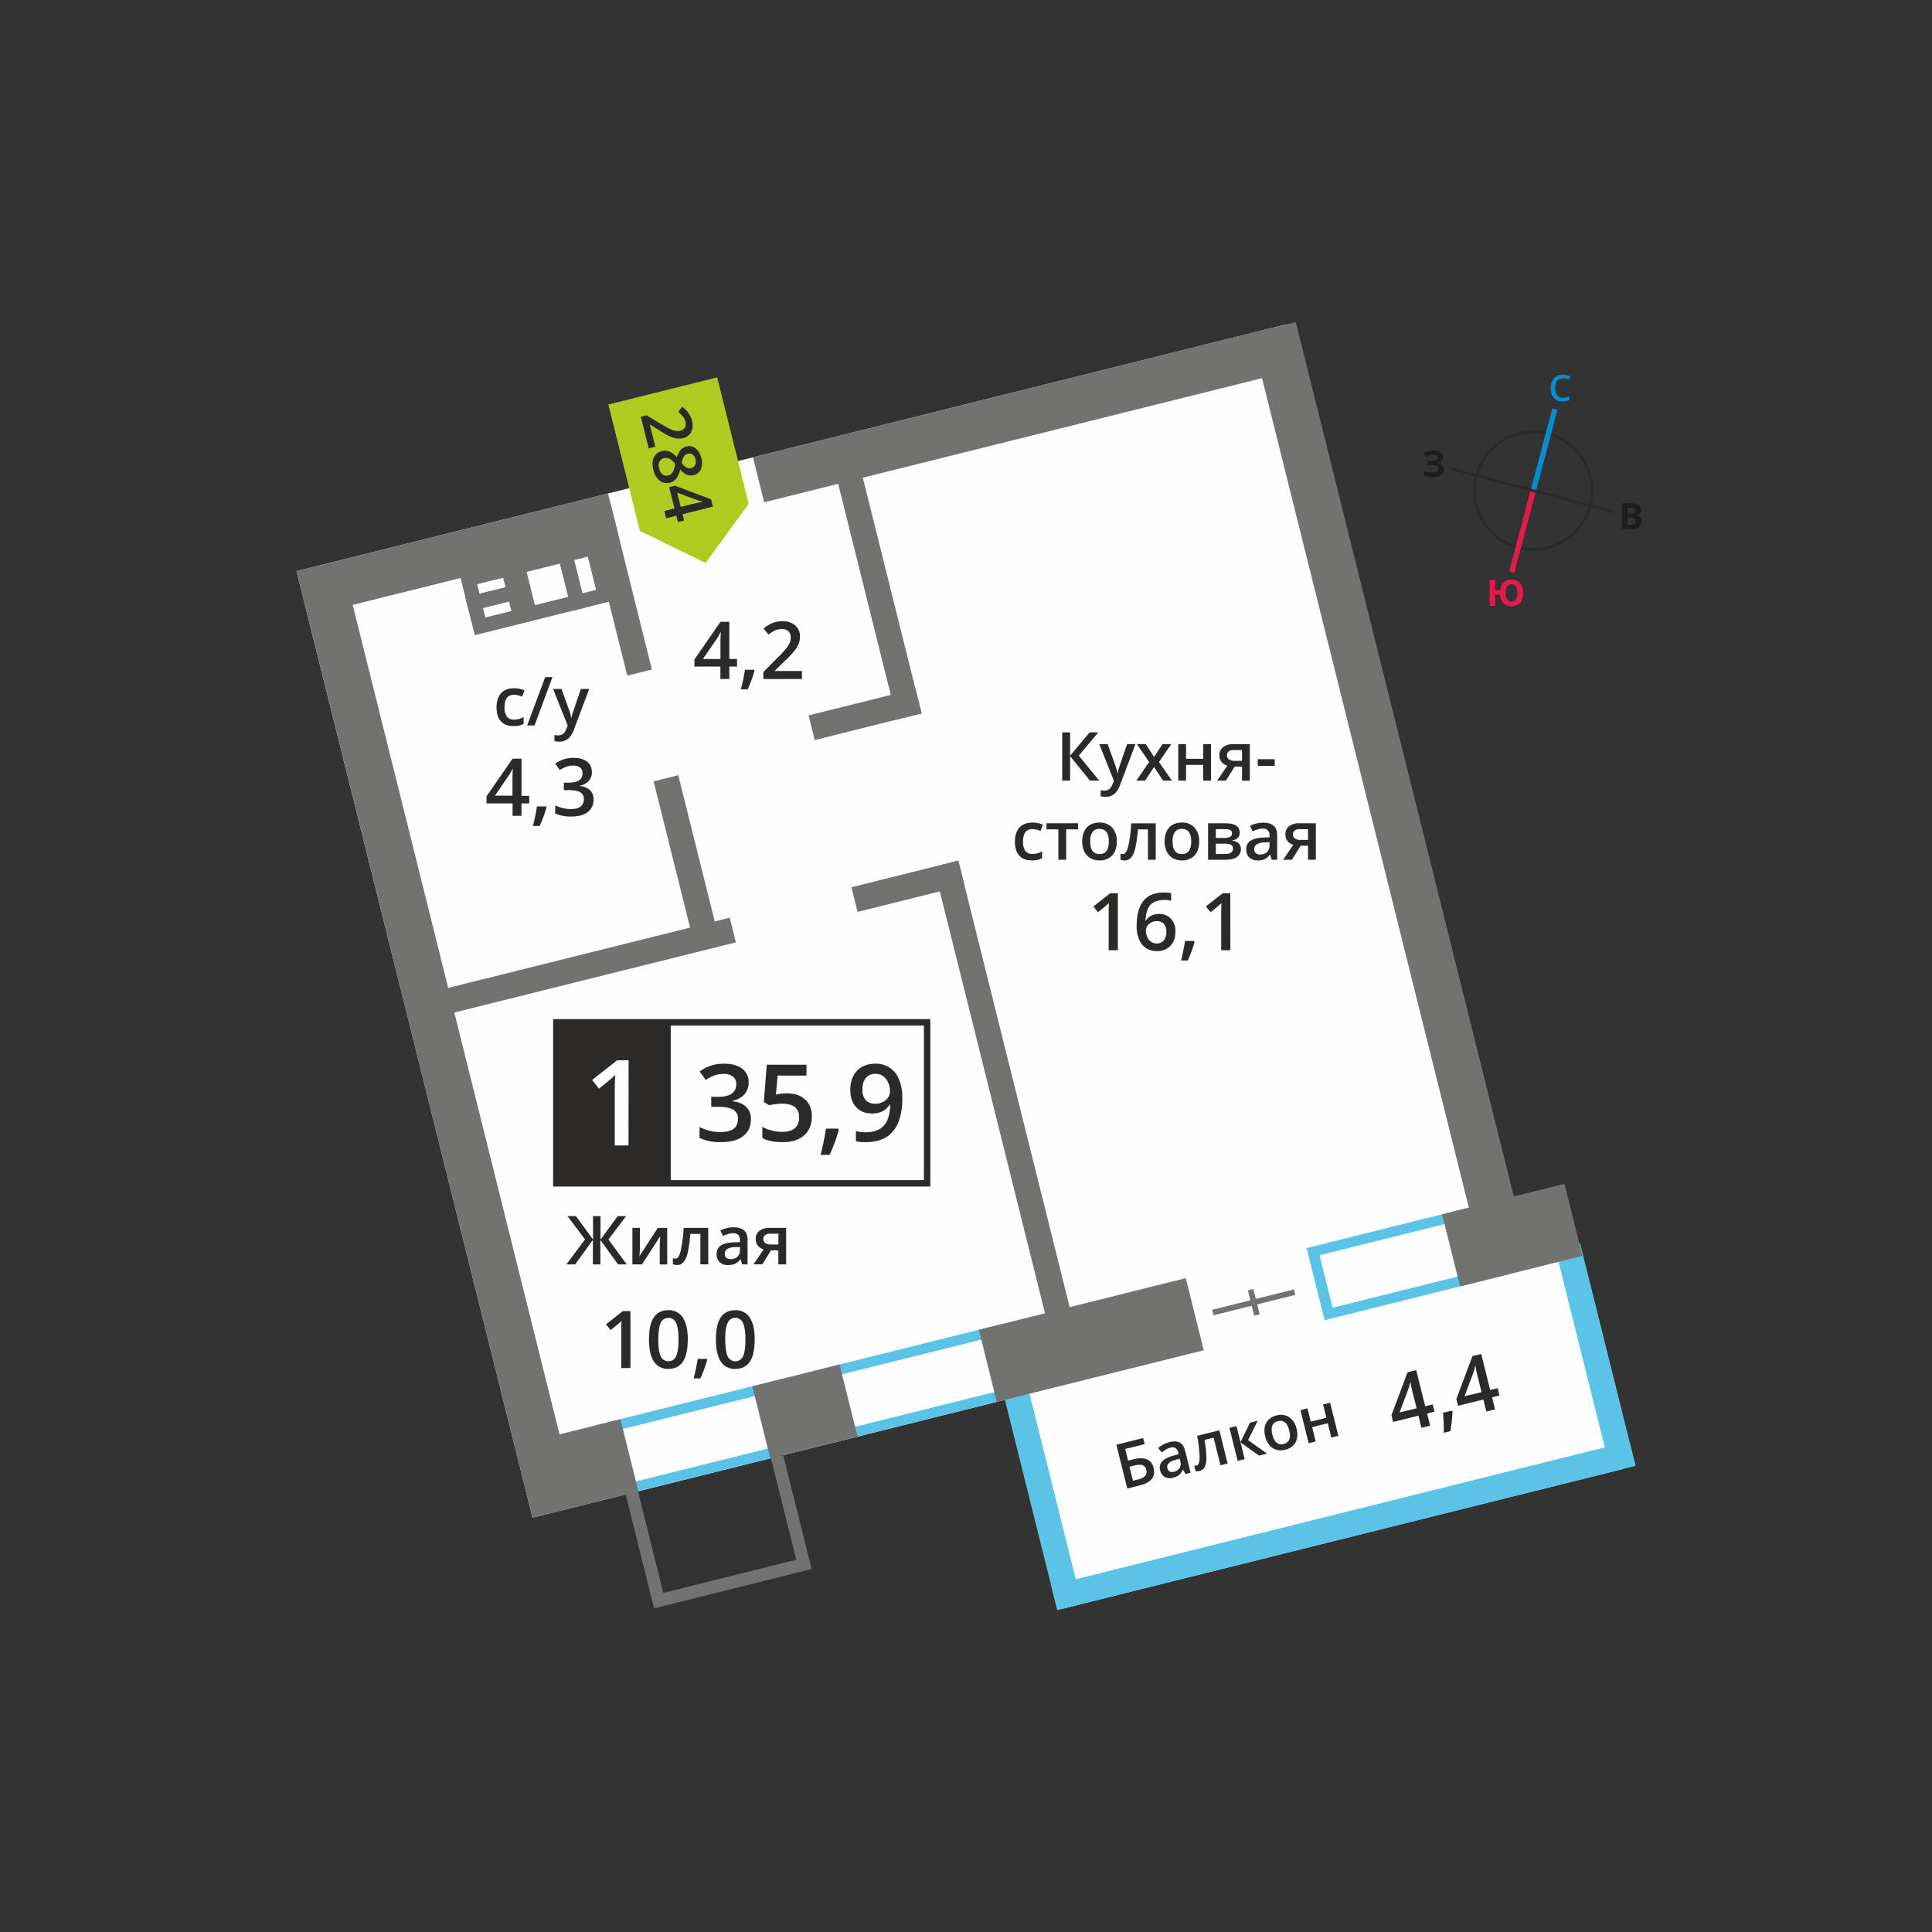 <svg id="Layer_1" data-name="Layer 1" xmlns="http://www.w3.org/2000/svg" width="1200" height="1200" viewBox="0 0 1200 1200">
  <rect x="0" y="0" width="1200" height="1200" fill="#333333" stroke="none"/>
  <defs>
    <style>
      .cls-1, .cls-8 {
        fill: #fefefe;
      }

      .cls-2, .cls-3 {
        fill: #5bc4e6;
      }

      .cls-3, .cls-5, .cls-6, .cls-8, .cls-9 {
        fill-rule: evenodd;
      }

      .cls-4, .cls-5 {
        fill: #727271;
      }

      .cls-6, .cls-7 {
        fill: #2b2a29;
      }

      .cls-9 {
        fill: #b0cb1f;
      }

      .cls-10 {
        fill: #008dd2;
      }

      .cls-11 {
        fill: #e51a4b;
      }

      .cls-12 {
        fill: #1f1b20;
      }
    </style>
  </defs>
  <g>
    <rect class="cls-1" x="248.06" y="269.19" width="632.94" height="605.88" transform="translate(-121.64 153.57) rotate(-14)"/>
    <rect class="cls-1" x="634.61" y="800.64" width="359.84" height="157.6" transform="translate(-188.56 223.17) rotate(-14)"/>
    <rect class="cls-2" x="649.31" y="939.69" width="370.1" height="15.78" transform="translate(-204.47 230.02) rotate(-14)"/>
    <path class="cls-3" d="M386.43,922.27l103.18-25.73L481.49,864,378.31,889.69ZM497.67,901,381.41,930l-11.17-44.8,116.26-29Z"/>
    <path class="cls-3" d="M521.77,888.52,625,862.8l-8.12-32.58L513.65,855.94ZM633,867.27l-116.26,29-11.17-44.79,116.27-29Z"/>
    <path class="cls-3" d="M827.73,812.24l103.18-25.72-8.12-32.59L819.61,779.66ZM939,791,822.71,820l-11.17-44.8,116.26-29Z"/>
    <rect class="cls-4" x="254.12" y="355.82" width="28.78" height="555.38" transform="translate(-145.28 83.77) rotate(-14)"/>
    <rect class="cls-4" x="845.1" y="195.06" width="28.78" height="567.31" transform="translate(-90.28 222.15) rotate(-14)"/>
    <polygon class="cls-5" points="496.46 976.46 504.11 974.55 502.2 966.89 486.29 903.08 478.64 904.98 494.55 968.8 412.01 989.38 396.1 925.57 388.44 927.47 404.35 991.29 406.26 998.95 413.92 997.04 496.46 976.46"/>
    <rect class="cls-4" x="529.7" y="542.63" width="68.45" height="15.78" transform="translate(-116.4 152.72) rotate(-14)"/>
    <rect class="cls-4" x="503.09" y="435.88" width="68.45" height="15.78" transform="translate(-91.38 143.13) rotate(-14)"/>
    <rect class="cls-4" x="272.2" y="592.21" width="185.74" height="15.78" transform="translate(-134.35 106.16) rotate(-14)"/>
    <rect class="cls-4" x="252.33" y="620.15" width="1.33" height="15.78" transform="translate(-144.44 79.87) rotate(-14)"/>
    <rect class="cls-4" x="536.04" y="275.28" width="15.78" height="172.33" transform="translate(-71.29 142.34) rotate(-14)"/>
    <rect class="cls-4" x="376.64" y="314" width="15.78" height="105.31" transform="translate(-77.29 103.93) rotate(-14)"/>
    <rect class="cls-4" x="418.49" y="481.83" width="15.78" height="105.31" transform="translate(-116.65 119.04) rotate(-14)"/>
    <rect class="cls-4" x="615.75" y="532.07" width="15.78" height="298.13" transform="translate(-146.25 171.1) rotate(-14)"/>
    <rect class="cls-2" x="639.27" y="857.9" width="15.78" height="142.3" transform="translate(-205.55 184.18) rotate(-14)"/>
    <rect class="cls-2" x="983.07" y="772.18" width="15.78" height="142.3" transform="translate(-174.54 264.68) rotate(-14)"/>
    <rect class="cls-4" x="184.69" y="330.2" width="199.42" height="28.78" transform="translate(-74.92 79.04) rotate(-14)"/>
    <rect class="cls-4" x="466.35" y="244.42" width="324.16" height="28.78" transform="translate(-43.95 159.72) rotate(-14)"/>
    <rect class="cls-4" x="324.16" y="888.97" width="67.8" height="46.15" transform="translate(-210.02 113.73) rotate(-14)"/>
    <rect class="cls-4" x="472.01" y="853.59" width="55.87" height="46.15" transform="translate(-197.23 146.99) rotate(-14)"/>
    <rect class="cls-4" x="611.57" y="809.24" width="132.49" height="46.15" transform="translate(-181.21 188.69) rotate(-14)"/>
    <rect class="cls-4" x="900.14" y="744.04" width="78.35" height="46.15" transform="translate(-157.7 250.06) rotate(-14)"/>
    <rect class="cls-4" x="752.56" y="807.13" width="52.38" height="3.51" transform="translate(-172.57 212.45) rotate(-14)"/>
    <rect class="cls-4" x="776.99" y="800.75" width="3.51" height="16.28" transform="translate(-172.56 212.44) rotate(-14)"/>
    <path class="cls-6" d="M764.2,590.2h-5.7V567.35c0-2.73.07-4.9.2-6.49-.37.38-.83.81-1.37,1.28s-2.35,2-5.44,4.45L749,563l10.41-8.18h4.75ZM742,585a81.85,81.85,0,0,1-4.27,11.59h-4.18a119.63,119.63,0,0,0,2.49-12.15h5.59Zm-23.66,1a5.57,5.57,0,0,0,4.52-1.89,8.17,8.17,0,0,0,1.59-5.4,7.16,7.16,0,0,0-1.49-4.8,5.55,5.55,0,0,0-4.47-1.75,7.49,7.49,0,0,0-3.4.79,6.32,6.32,0,0,0-2.44,2.16,5,5,0,0,0-.9,2.8,9,9,0,0,0,1.85,5.75A5.81,5.81,0,0,0,718.37,586ZM706,575.13q0-20.77,16.93-20.78a21.18,21.18,0,0,1,4.5.41v4.73a15.5,15.5,0,0,0-4.26-.53c-3.79,0-6.65,1-8.55,3s-2.94,5.31-3.1,9.8h.29a7.84,7.84,0,0,1,3.2-3,10.42,10.42,0,0,1,4.85-1.07,9.59,9.59,0,0,1,7.5,3,11.46,11.46,0,0,1,2.69,8c0,3.72-1,6.65-3.11,8.81a11.21,11.21,0,0,1-8.49,3.23,11.82,11.82,0,0,1-6.61-1.83,11.6,11.6,0,0,1-4.32-5.33A21.1,21.1,0,0,1,706,575.13Zm-11.69,15.08h-5.7V567.34c0-2.72.07-4.89.2-6.49-.37.38-.83.82-1.37,1.29s-2.35,2-5.44,4.45L679.17,563l10.41-8.18h4.75Zm108.75-72a2.93,2.93,0,0,0,1.33,2.62,6.34,6.34,0,0,0,3.55.87h4.49V515H807.2a4.84,4.84,0,0,0-3,.84A2.85,2.85,0,0,0,803.08,518.25ZM802.39,534H797l6.31-9.29a6.75,6.75,0,0,1-3.61-2.34,6.6,6.6,0,0,1-1.31-4.2,6,6,0,0,1,2.3-5,9.81,9.81,0,0,1,6.27-1.81h10.32V534h-4.83v-8.73h-4.57Zm-19.66-3.28a5.93,5.93,0,0,0,4.21-1.46,5.33,5.33,0,0,0,1.59-4.12v-2l-2.91.12a10,10,0,0,0-5,1.14,3.48,3.48,0,0,0-1.55,3.11,3,3,0,0,0,.9,2.35A3.84,3.84,0,0,0,782.73,530.76ZM789.9,534l-1-3.15h-.17a9.15,9.15,0,0,1-3.3,2.82,10.36,10.36,0,0,1-4.26.75,7.19,7.19,0,0,1-5.21-1.8,6.74,6.74,0,0,1-1.88-5.11,6,6,0,0,1,2.6-5.29c1.74-1.19,4.39-1.84,7.93-2l3.92-.13V519a4.63,4.63,0,0,0-1-3.25,4.15,4.15,0,0,0-3.15-1.08,10.9,10.9,0,0,0-3.34.51,25.92,25.92,0,0,0-3.08,1.21l-1.55-3.44a16.83,16.83,0,0,1,4-1.47,18.23,18.23,0,0,1,4.13-.5q4.33,0,6.53,1.89c1.47,1.25,2.2,3.23,2.2,5.92V534Zm-24.68-16.45a2.09,2.09,0,0,0-1.06-2A6.49,6.49,0,0,0,761,515h-5.84v5.46h5.12a8.58,8.58,0,0,0,3.67-.62A2.31,2.31,0,0,0,765.22,517.59Zm.59,9.48a2.42,2.42,0,0,0-1.26-2.33,8.29,8.29,0,0,0-3.82-.69h-5.55v6.42h5.67Q765.82,530.47,765.81,527.07Zm4.23-9.9c0,2.68-1.57,4.3-4.69,4.86v.16a6.76,6.76,0,0,1,4,1.66,4.66,4.66,0,0,1,1.39,3.51,5.68,5.68,0,0,1-2.45,4.95c-1.62,1.15-4,1.73-7.12,1.73H750.36V511.37h10.78Q770,511.37,770,517.17Zm-41.72,5.49q0,7.86,5.8,7.85t5.75-7.85c0-5.17-1.93-7.77-5.78-7.77a5,5,0,0,0-4.41,2A10.22,10.22,0,0,0,728.32,522.66Zm16.51,0q0,5.57-2.85,8.68a10.23,10.23,0,0,1-7.94,3.12,11,11,0,0,1-5.62-1.43,9.47,9.47,0,0,1-3.75-4.13,14,14,0,0,1-1.31-6.24q0-5.52,2.82-8.61t8-3.1a10,10,0,0,1,7.8,3.17A12.25,12.25,0,0,1,744.83,522.66Zm-27,11.38H713V515.15h-6.24a79.22,79.22,0,0,1-1.56,11.39,14.75,14.75,0,0,1-2.54,6,5,5,0,0,1-4.07,1.89,6.88,6.88,0,0,1-2.65-.46v-3.77a4.34,4.34,0,0,0,1.52.28c1.4,0,2.49-1.57,3.3-4.7a88.34,88.34,0,0,0,1.87-14.4h15.24Zm-40.68-11.38q0,7.86,5.8,7.85t5.75-7.85q0-7.77-5.79-7.77a5,5,0,0,0-4.4,2A10.22,10.22,0,0,0,677.15,522.66Zm16.51,0q0,5.57-2.85,8.68a10.23,10.23,0,0,1-7.94,3.12,10.85,10.85,0,0,1-5.62-1.43,9.41,9.41,0,0,1-3.75-4.13,13.87,13.87,0,0,1-1.31-6.24q0-5.52,2.82-8.61t8-3.1a10,10,0,0,1,7.8,3.17A12.25,12.25,0,0,1,693.66,522.66Zm-24.07-11.29v3.78h-7.38V534h-4.85V515.15H650v-3.78Zm-28.7,23.09c-3.43,0-6-1-7.82-3s-2.67-4.88-2.67-8.62.93-6.75,2.8-8.8,4.56-3.08,8.08-3.08a15.29,15.29,0,0,1,6.46,1.33l-1.45,3.89a14.69,14.69,0,0,0-5-1.19q-5.88,0-5.88,7.81a9.36,9.36,0,0,0,1.46,5.72,5.09,5.09,0,0,0,4.3,1.92,12.32,12.32,0,0,0,6.09-1.6V533a9.41,9.41,0,0,1-2.76,1.09A16.46,16.46,0,0,1,640.89,534.46ZM781.2,475.67v-4.11h10.55v4.11Zm-19.12-6.59a3,3,0,0,0,1.32,2.62,6.29,6.29,0,0,0,3.55.86h4.49v-6.71h-5.25a4.84,4.84,0,0,0-3,.84A2.83,2.83,0,0,0,762.08,469.08Zm-.7,15.79H756l6.31-9.29a6.8,6.8,0,0,1-3.61-2.34,6.64,6.64,0,0,1-1.31-4.2,6.07,6.07,0,0,1,2.3-5,9.87,9.87,0,0,1,6.27-1.81h10.33v22.68h-4.84v-8.74h-4.57Zm-24.71-22.68v9.11h10.68v-9.12h4.82v22.68h-4.82v-9.79H736.67v9.79h-4.82V462.19Zm-22.9,11.1-7.61-11.1h5.5l5.17,7.94,5.21-7.94h5.45l-7.63,11.1,8,11.58h-5.45l-5.6-8.49-5.58,8.49h-5.46Zm-31-11.1H688l4.61,12.86a24.62,24.62,0,0,1,1.39,5.16h.16a22.42,22.42,0,0,1,.68-2.73q.5-1.61,5.21-15.29h5.2l-9.69,25.69q-2.64,7.06-8.82,7.06a14,14,0,0,1-3.11-.34v-3.81a10.89,10.89,0,0,0,2.48.25c2.32,0,4-1.34,4.9-4l.84-2.13Zm0,22.68H677l-12.34-15.2v15.2h-4.9v-30h4.9v14.52l12.13-14.52h5.38l-12.1,14.48Z"/>
    <path class="cls-6" d="M474.11,769.56a3,3,0,0,0,1.32,2.62A6.34,6.34,0,0,0,479,773h4.49v-6.72h-5.25a4.84,4.84,0,0,0-3,.85,2.83,2.83,0,0,0-1.07,2.39m-.7,15.79H468l6.31-9.29a6.76,6.76,0,0,1-3.61-2.35,6.59,6.59,0,0,1-1.31-4.19,6,6,0,0,1,2.3-5,9.75,9.75,0,0,1,6.27-1.82h10.33v22.68h-4.84v-8.74H478.9Zm-19.66-3.28A5.93,5.93,0,0,0,458,780.6a5.32,5.32,0,0,0,1.59-4.11v-2l-2.91.13a9.89,9.89,0,0,0-4.95,1.14,3.46,3.46,0,0,0-1.55,3.11,3.05,3.05,0,0,0,.9,2.35A3.91,3.91,0,0,0,453.75,782.07Zm7.17,3.28-1-3.15h-.16a9.3,9.3,0,0,1-3.31,2.82,10.7,10.7,0,0,1-4.26.75A7.21,7.21,0,0,1,447,784a6.75,6.75,0,0,1-1.88-5.11,6,6,0,0,1,2.61-5.29c1.73-1.19,4.38-1.84,7.93-1.94l3.91-.13v-1.21a4.66,4.66,0,0,0-1-3.26,4.14,4.14,0,0,0-3.15-1.07,10.9,10.9,0,0,0-3.34.51,25.92,25.92,0,0,0-3.08,1.21l-1.55-3.44a16,16,0,0,1,4-1.47,18.27,18.27,0,0,1,4.13-.51q4.33,0,6.53,1.89c1.47,1.25,2.21,3.24,2.21,5.93v15.28Zm-21.06,0H435v-18.9h-6.24a79.19,79.19,0,0,1-1.56,11.4,14.69,14.69,0,0,1-2.54,6,5,5,0,0,1-4.07,1.9,7.07,7.07,0,0,1-2.65-.46v-3.78a4.35,4.35,0,0,0,1.52.29c1.4,0,2.49-1.57,3.3-4.7a88.33,88.33,0,0,0,1.87-14.41h15.24Zm-42.44-22.68V774.3c0,1.35-.12,3.34-.33,6l11.38-17.6h5.89v22.68h-4.64V773.93q0-.95.12-3.06c.07-1.4.14-2.43.19-3.08l-11.35,17.56H392.8V762.67Zm-34.1,7.18-10.95-14.48h5.25l10.66,14.52V755.37h4.66v14.52l10.66-14.52h5.24L377.9,769.85l11.41,15.5H383.9l-11-15.2v15.2h-4.66v-15.2l-11,15.2h-5.45Z"/>
    <path class="cls-6" d="M450.48,832.06c0,4.83.5,8.27,1.5,10.34a5.2,5.2,0,0,0,9.54,0Q463,839.2,463,832.06c0-4.75-.51-8.18-1.52-10.31a5,5,0,0,0-4.78-3.18,5,5,0,0,0-4.76,3.12c-1,2.09-1.5,5.54-1.5,10.37m18.29,0q0,9.23-3,13.71t-9.07,4.48a10.07,10.07,0,0,1-9-4.63q-3-4.62-3-13.56,0-9.37,3-13.81t9.05-4.45a10.05,10.05,0,0,1,9,4.65Q468.78,823.11,468.77,832.07Zm-29.46,12.49a80.41,80.41,0,0,1-4.26,11.6h-4.18A120,120,0,0,0,433.35,844H439Zm-30.39-12.5c0,4.83.5,8.27,1.5,10.34a5,5,0,0,0,4.76,3.1,5,5,0,0,0,4.79-3.15c1-2.1,1.51-5.53,1.51-10.29s-.51-8.18-1.51-10.31a5,5,0,0,0-4.79-3.18,5,5,0,0,0-4.76,3.12C409.42,823.78,408.92,827.23,408.92,832.06Zm18.29,0q0,9.23-3,13.71t-9.07,4.48a10.07,10.07,0,0,1-9-4.63q-3-4.62-3-13.56,0-9.37,3-13.81t9.05-4.45a10.05,10.05,0,0,1,9,4.65Q427.22,823.11,427.21,832.07Zm-35.6,17.69h-5.69V826.9c0-2.72.06-4.89.2-6.49-.37.38-.83.81-1.37,1.29s-2.35,1.94-5.44,4.45l-2.85-3.61,10.41-8.19h4.74Z"/>
    <path class="cls-6" d="M920.21,864.67,918.06,856c-.77-3.07-1.31-5.6-1.65-7.61l-.19.05a27.61,27.61,0,0,1-1.13,4.28l-5.44,14.54Zm11.16,2.07-4.64,1.16,1.87,7.5-5.38,1.35-1.87-7.51-15.71,3.91-1.06-4.24,10-26.62L920,841l5.58,22.37,4.64-1.15Zm-29.21,9.9a82.05,82.05,0,0,1-1.33,12.28l-4.06,1a122,122,0,0,0-.52-12.39l5.43-1.35Zm-22.29-1.92-2.15-8.63c-.77-3.07-1.31-5.6-1.65-7.6l-.18,0a27.54,27.54,0,0,1-1.13,4.27l-5.45,14.54ZM891,876.8,886.4,878l1.87,7.51-5.39,1.34L881,879.29l-15.7,3.92L864.25,879l10-26.62,5.38-1.34,5.59,22.37,4.63-1.15Z"/>
    <path class="cls-6" d="M367.65,479.42a8.16,8.16,0,0,1-2,5.6,9.84,9.84,0,0,1-5.52,3v.19a10.67,10.67,0,0,1,6.4,2.65,7.61,7.61,0,0,1,2.14,5.64,9.35,9.35,0,0,1-3.62,7.88q-3.6,2.79-10.26,2.78a23,23,0,0,1-9.94-1.92V500.2a23.35,23.35,0,0,0,4.77,1.72,21,21,0,0,0,4.85.6q4.13,0,6.15-1.53a5.51,5.51,0,0,0,2-4.72,4.5,4.5,0,0,0-2.25-4.17c-1.5-.89-3.86-1.33-7.08-1.34h-3.07v-4.62h3.12q8.49,0,8.48-5.86a4.33,4.33,0,0,0-1.48-3.52,6.71,6.71,0,0,0-4.36-1.23,13.25,13.25,0,0,0-3.88.57,18.26,18.26,0,0,0-4.4,2.22l-2.79-4a18.56,18.56,0,0,1,11.31-3.58c3.57,0,6.35.77,8.36,2.3a7.55,7.55,0,0,1,3,6.34m-28.12,22.07a81.4,81.4,0,0,1-4.27,11.59h-4.18a119.63,119.63,0,0,0,2.49-12.15h5.59Zm-21.16-7.25v-8.89q0-4.75.24-7.78h-.19a28.23,28.23,0,0,1-2.14,3.87l-8.79,12.8ZM328.69,499h-4.78v7.73h-5.54V499H302.18v-4.37l16.19-23.4h5.54v23.06h4.78Zm14.82-71.1h5.25l4.61,12.85a24.54,24.54,0,0,1,1.39,5.17h.16a22.07,22.07,0,0,1,.68-2.74q.5-1.61,5.21-15.28H366l-9.69,25.68q-2.64,7.07-8.82,7.07a14,14,0,0,1-3.11-.35v-3.8a11.49,11.49,0,0,0,2.47.24c2.33,0,4-1.34,4.9-4l.84-2.13Zm-.36-7.31-11.15,30h-4.55l11.17-30Zm-24.24,30.4c-3.42,0-6-1-7.81-3s-2.68-4.88-2.68-8.62.94-6.75,2.8-8.8,4.56-3.08,8.09-3.08a15.09,15.09,0,0,1,6.45,1.33l-1.45,3.89a14.69,14.69,0,0,0-5.05-1.19q-5.88,0-5.88,7.81a9.36,9.36,0,0,0,1.47,5.72,5.07,5.07,0,0,0,4.3,1.92,12.26,12.26,0,0,0,6.08-1.6v4.21a9.46,9.46,0,0,1-2.75,1.09A16.56,16.56,0,0,1,318.91,450.94Z"/>
    <path class="cls-6" d="M498.11,421.75h-24v-4.31l9.13-9.18a77.58,77.58,0,0,0,5.36-5.87,14.35,14.35,0,0,0,1.93-3.26,8.8,8.8,0,0,0,.6-3.27,5,5,0,0,0-1.44-3.78,5.55,5.55,0,0,0-4-1.38,10.69,10.69,0,0,0-3.94.75,18.5,18.5,0,0,0-4.4,2.72l-3.07-3.76a19.7,19.7,0,0,1,5.74-3.52,16.71,16.71,0,0,1,5.93-1.05,11.65,11.65,0,0,1,7.92,2.58,8.69,8.69,0,0,1,3,6.94,12.23,12.23,0,0,1-.86,4.55,18.73,18.73,0,0,1-2.65,4.45,60.39,60.39,0,0,1-5.92,6.18l-6.15,6v.24h16.81Zm-29.46-5.2a82.91,82.91,0,0,1-4.26,11.6H460.2A117,117,0,0,0,462.69,416h5.6Zm-21.16-7.25v-8.89q0-4.76.24-7.78h-.19a27,27,0,0,1-2.13,3.87l-8.8,12.8ZM457.81,414H453v7.74h-5.55V414H431.31v-4.37l16.18-23.4H453V409.3h4.77Z"/>
    <rect class="cls-1" x="345.54" y="635.05" width="232.31" height="99.98"/>
    <path class="cls-7" d="M573.87,637H347.53v96H573.87Zm-228.33-4H577.85V737H343.55V633.07Z"/>
    <path class="cls-6" d="M543.85,667a7.39,7.39,0,0,0-6.08,2.58q-2.12,2.58-2.11,7.26a9.54,9.54,0,0,0,2,6.38q2,2.32,6,2.33a9.53,9.53,0,0,0,6.51-2.31,7,7,0,0,0,2.62-5.4,13.09,13.09,0,0,0-1.12-5.4,9.69,9.69,0,0,0-3.13-4,7.67,7.67,0,0,0-4.61-1.46m16.55,14.56q0,14-5.65,20.94t-17,6.91a26.25,26.25,0,0,1-6.2-.52v-6.4a21.49,21.49,0,0,0,5.81.81c5.16,0,9-1.39,11.53-4.16S552.8,692,553,686.08h-.38A11.52,11.52,0,0,1,548,690.3a14.52,14.52,0,0,1-6.35,1.29q-6.3,0-9.91-3.92t-3.6-10.77q0-7.42,4.18-11.82t11.38-4.4a15.16,15.16,0,0,1,14.64,9.63A27.92,27.92,0,0,1,560.4,681.56ZM521,701.78a109.58,109.58,0,0,1-5.72,15.54h-5.6A160.76,160.76,0,0,0,513,701h7.5Zm-32.3-22.68q7.19,0,11.37,3.8t4.19,10.37q0,7.59-4.76,11.87T486,709.41c-5.3,0-9.48-.85-12.5-2.57v-6.93a22.6,22.6,0,0,0,6,2.31,27.46,27.46,0,0,0,6.33.81q5.16,0,7.86-2.31t2.69-6.74q0-8.49-10.84-8.5a27.58,27.58,0,0,0-3.77.31,38.29,38.29,0,0,0-3.92.7l-3.42-2,1.82-23.19h24.67v6.78H483l-1.06,11.75,2.77-.46A28.31,28.31,0,0,1,488.68,679.1ZM465,672.2a11,11,0,0,1-2.62,7.51,13.31,13.31,0,0,1-7.41,4V684q5.72.71,8.57,3.55a10.19,10.19,0,0,1,2.86,7.56c0,4.56-1.62,8.1-4.84,10.57s-7.81,3.72-13.76,3.72a30.87,30.87,0,0,1-13.32-2.57v-6.79a31.37,31.37,0,0,0,6.39,2.31,27.91,27.91,0,0,0,6.51.8c3.68,0,6.42-.69,8.24-2s2.73-3.47,2.73-6.32a6,6,0,0,0-3-5.6c-2-1.18-5.17-1.78-9.48-1.78h-4.12v-6.19h4.18q11.37,0,11.37-7.85a5.82,5.82,0,0,0-2-4.72,9,9,0,0,0-5.85-1.65,18.07,18.07,0,0,0-5.2.76,24.74,24.74,0,0,0-5.9,3l-3.74-5.32a24.9,24.9,0,0,1,15.16-4.79q7.18,0,11.21,3.08A10.11,10.11,0,0,1,465,672.2Z"/>
    <rect class="cls-7" x="345.54" y="635.06" width="71.07" height="99.98"/>
    <path class="cls-8" d="M390.37,711.47h-8.51V677.3c0-4.08.1-7.31.3-9.69-.55.56-1.24,1.21-2,1.91s-3.51,2.91-8.13,6.66l-4.26-5.4,15.57-12.23h7.09Z"/>
    <polygon class="cls-9" points="397.44 329.79 397.45 329.78 417.86 339.72 438.3 349.68 451.66 331.3 465.02 312.94 465.03 312.93 465.03 312.92 445.46 234.4 377.86 251.26 397.43 329.77 397.44 329.79"/>
    <path class="cls-6" d="M422.81,314.85l7.28-1.81c2.59-.65,4.72-1.11,6.41-1.39l0-.16a23,23,0,0,1-3.61-.95L420.59,306Zm-1.75,9.41-1-3.91-6.33,1.58-1.13-4.54,6.33-1.58-3.3-13.24,3.57-.89,22.44,8.47,1.14,4.53-18.87,4.71,1,3.9ZM432,285.33a5.08,5.08,0,0,0-1.78-2.95,3.36,3.36,0,0,0-3-.54,3.93,3.93,0,0,0-1.73.9,4.85,4.85,0,0,0-1.16,1.63,15.26,15.26,0,0,0-.89,3.21,9.52,9.52,0,0,0,3,2.81,4.18,4.18,0,0,0,2.95.3,3.31,3.31,0,0,0,2.36-1.88A5.13,5.13,0,0,0,432,285.33Zm-19.59-.78a4,4,0,0,0-2.84,2.24,6.41,6.41,0,0,0-.16,4.22,6.23,6.23,0,0,0,2.17,3.67,4.08,4.08,0,0,0,3.55.62,4.23,4.23,0,0,0,2.61-2,12.62,12.62,0,0,0,1.48-4.58l.11-.63a10.47,10.47,0,0,0-3.47-3.14A5,5,0,0,0,412.41,284.55Zm23.17-.07a10.61,10.61,0,0,1-.27,7,6.32,6.32,0,0,1-4.45,3.66c-3,.73-5.78-.45-8.42-3.59a14.22,14.22,0,0,1-2.39,5.75,7.07,7.07,0,0,1-3.84,2.48,7.26,7.26,0,0,1-6.41-1.21,11.21,11.21,0,0,1-3.94-6.59c-.79-3.14-.72-5.75.2-7.81a7.06,7.06,0,0,1,5.08-4,7.59,7.59,0,0,1,4.69.28,11.47,11.47,0,0,1,4.55,3.58,11.5,11.5,0,0,1,2.4-4.61,7.38,7.38,0,0,1,3.68-2.12,6.12,6.12,0,0,1,5.63,1.23A10.63,10.63,0,0,1,435.58,284.48Zm-32.65-6L398,258.84l3.52-.87,9.38,5.59a66.86,66.86,0,0,0,5.89,3.2,12.44,12.44,0,0,0,3.06.91,7.41,7.41,0,0,0,2.8-.18,4.19,4.19,0,0,0,2.8-1.94,4.67,4.67,0,0,0,.31-3.54,8.73,8.73,0,0,0-1.42-3.08,15.53,15.53,0,0,0-3.11-3l2.44-3.28a16.74,16.74,0,0,1,4.06,4,13.92,13.92,0,0,1,2.06,4.64,9.85,9.85,0,0,1-.49,7,7.33,7.33,0,0,1-5.07,3.86,10.3,10.3,0,0,1-3.9.23,16.16,16.16,0,0,1-4.17-1.26,51,51,0,0,1-6.27-3.59l-6.13-3.81-.19,0L407,277.46Z"/>
    <path class="cls-6" d="M812.1,874.75l2.06,8.27,9.68-2.42-2.06-8.26,4.38-1.09,5.12,20.56-4.37,1.09L824.7,884,815,886.44l2.21,8.87-4.37,1.09-5.13-20.56Zm-21.79,16.31q1.77,7.13,7,5.81t3.44-8.41q-1.75-7.05-7-5.74a4.64,4.64,0,0,0-3.54,2.81A9.61,9.61,0,0,0,790.31,891.06Zm15-3.73c.84,3.37.63,6.2-.62,8.51a9.55,9.55,0,0,1-6.49,4.63,10.12,10.12,0,0,1-5.41,0,8.84,8.84,0,0,1-4.34-2.9,13.13,13.13,0,0,1-2.6-5.35q-1.24-5,.62-8.45a9.59,9.59,0,0,1,6.53-4.62,9.31,9.31,0,0,1,7.78,1.12A11.42,11.42,0,0,1,805.27,887.33Zm-28.92-3.66,4.8-1.19-6,12L787,902.85l-5,1.25-11.49-8.21,2.6,10.42-4.37,1.1-5.13-20.56,4.37-1.09,2.49,10ZM762.48,909l-4.41,1.1-4.27-17.13-5.66,1.41A74,74,0,0,1,749.31,905a14,14,0,0,1-.95,6,4.72,4.72,0,0,1-3.27,2.63,6.15,6.15,0,0,1-2.5.18l-.85-3.42a4.31,4.31,0,0,0,1.44-.08c1.27-.32,1.9-2,1.92-5a82.16,82.16,0,0,0-1.55-13.48l13.81-3.44Zm-33.36,5.16a5.53,5.53,0,0,0,3.49-2.28,5,5,0,0,0,.51-4.09l-.45-1.79-2.61.78a9.13,9.13,0,0,0-4.22,2.14,3.24,3.24,0,0,0-.71,3.17,2.85,2.85,0,0,0,1.35,1.93A3.66,3.66,0,0,0,729.12,914.12Zm7.25,1.35-1.59-2.63-.15,0a8.56,8.56,0,0,1-2.36,3.3,9.6,9.6,0,0,1-3.69,1.65,6.72,6.72,0,0,1-5.13-.46,6.31,6.31,0,0,1-2.86-4.21,5.58,5.58,0,0,1,1.17-5.38c1.3-1.48,3.55-2.66,6.74-3.56l3.53-1-.28-1.1a4.3,4.3,0,0,0-1.65-2.72,3.87,3.87,0,0,0-3.1-.26,10.12,10.12,0,0,0-2.91,1.21,26,26,0,0,0-2.52,1.8l-2.18-2.77a15.61,15.61,0,0,1,3.32-2.25,17.53,17.53,0,0,1,3.64-1.39q3.93-1,6.34.24c1.62.8,2.73,2.43,3.34,4.87l3.46,13.85Zm-32.67,4.19,3.19-.8a8.5,8.5,0,0,0,4.43-2.22,4,4,0,0,0,.63-3.76,3.7,3.7,0,0,0-2.3-2.87c-1.16-.42-3-.31-5.46.3l-2.66.67Zm12.82-7.93q2,8.17-8.44,10.79l-7.9,2-6.78-27.18L710,893.18l1,3.81-12.14,3,1.81,7.22,3.22-.8Q714.54,903.77,716.52,911.73Z"/>
    <path class="cls-4" d="M314,364.8l-1.48-5.94-16.16,4,1.47,5.94Zm6.21-12.52L325,371.4l-33.74,8.41-5.87-23.51,33.74-8.42Z"/>
    <path class="cls-4" d="M323.86,367l4.77,19.12-33.74,8.41L289,371l33.74-8.41Zm-6.21,12.52-1.48-5.93-16.16,4,1.48,5.93Z"/>
    <path class="cls-4" d="M324.55,382.44l-8.43-33.81,38.28-9.55,9.53,38.21-38.28,9.54Zm2.55-27.22,5.14,20.64L353,370.69l-5.15-20.63Z"/>
    <path class="cls-4" d="M370.23,366.38l-5.14-20.63-8.5,2.12,5.14,20.63Zm2.55-27.21L381.21,373l-26.07,6.5-9.53-38.21,26.07-6.5Z"/>
  </g>
  <g>
    <path class="cls-7" d="M983.23,286.8a35.69,35.69,0,1,0-40,52.43h0a35.68,35.68,0,0,0,43.59-25.37v0a35.61,35.61,0,0,0-3.65-27m-21.29-18.17a37.35,37.35,0,0,1,26.53,45.67l0,.07a37.35,37.35,0,0,1-45.64,26.46h-.07a37.35,37.35,0,0,1,19.2-72.19Z"/>
    <polygon class="cls-10" points="967.38 254.56 953.97 305.16 950.77 304.3 964.17 253.7 967.38 254.56"/>
    <polygon class="cls-11" points="937.36 354.9 950.77 304.3 953.97 305.16 940.56 355.76 937.36 354.9"/>
    <polygon class="cls-7" points="901.98 290.52 952.59 303.93 952.16 305.53 901.56 292.12 901.98 290.52"/>
    <polygon class="cls-7" points="1002.75 318.94 952.16 305.53 952.59 303.93 1003.18 317.34 1002.75 318.94"/>
    <path class="cls-10" d="M970.75,235a4.35,4.35,0,0,0-3.56,1.61,8.43,8.43,0,0,0,0,8.9,4.4,4.4,0,0,0,3.6,1.51,9.77,9.77,0,0,0,2-.2c.64-.14,1.31-.31,2-.52v2.25a12,12,0,0,1-4.28.72,6.83,6.83,0,0,1-5.42-2.14,8.93,8.93,0,0,1-1.89-6.12,9.91,9.91,0,0,1,.91-4.38,6.55,6.55,0,0,1,2.66-2.87,8,8,0,0,1,4.08-1,10.23,10.23,0,0,1,4.55,1l-1,2.19a12.55,12.55,0,0,0-1.72-.67,6,6,0,0,0-1.91-.3"/>
    <path class="cls-11" d="M935.23,368.26a7.22,7.22,0,0,0,.93,4.05,3,3,0,0,0,2.69,1.37q3.64,0,3.65-5.42a7.43,7.43,0,0,0-.91-4.05,3,3,0,0,0-2.7-1.37,3.07,3.07,0,0,0-2.73,1.37,7.24,7.24,0,0,0-.93,4.05m10.78,0a9.1,9.1,0,0,1-1.85,6.12,6.63,6.63,0,0,1-5.31,2.16,6.73,6.73,0,0,1-5-1.83,8.22,8.22,0,0,1-2.11-5.33h-3.08v6.93h-3.41V360.25h3.41v6.3h3.14a7.61,7.61,0,0,1,2.18-4.86,6.88,6.88,0,0,1,4.89-1.69,6.61,6.61,0,0,1,5.31,2.15A9.19,9.19,0,0,1,946,368.26Z"/>
    <path class="cls-12" d="M1010.93,321.65v4.19h2.22a3.36,3.36,0,0,0,2.08-.54,2,2,0,0,0,.67-1.65c0-1.33-.95-2-2.86-2Zm0-2.7h2a3.62,3.62,0,0,0,2-.43,1.62,1.62,0,0,0,.62-1.42,1.43,1.43,0,0,0-.68-1.33,4.43,4.43,0,0,0-2.14-.4h-1.79Zm-3.4-6.37h5a9.61,9.61,0,0,1,5,1,3.39,3.39,0,0,1,1.54,3.1,3.88,3.88,0,0,1-.67,2.36,2.67,2.67,0,0,1-1.8,1.11v.11a3.55,3.55,0,0,1,2.2,1.28,4.63,4.63,0,0,1-.91,5.91,6.86,6.86,0,0,1-4.31,1.23h-6Z"/>
    <path class="cls-12" d="M896.43,283.66a3.35,3.35,0,0,1-1.1,2.56,5.56,5.56,0,0,1-3,1.29v.06a6.09,6.09,0,0,1,3.39,1.22,3.26,3.26,0,0,1,1.18,2.61,4.06,4.06,0,0,1-1.8,3.5,8.37,8.37,0,0,1-5,1.29,15.37,15.37,0,0,1-5.68-.87v-2.86a10.52,10.52,0,0,0,2.43.77,12.87,12.87,0,0,0,2.59.28q4.07,0,4.06-2.36a1.82,1.82,0,0,0-1.3-1.64,10.06,10.06,0,0,0-3.85-.57h-1.51v-2.65h1.35a10.17,10.17,0,0,0,3.71-.49,1.65,1.65,0,0,0,1.17-1.6,1.52,1.52,0,0,0-.73-1.32,4,4,0,0,0-2.19-.49,8.24,8.24,0,0,0-4.38,1.31l-1.48-2.27a9.93,9.93,0,0,1,2.91-1.33,12.61,12.61,0,0,1,3.42-.43,7.17,7.17,0,0,1,4.19,1.1,3.39,3.39,0,0,1,1.57,2.89"/>
  </g>
</svg>
